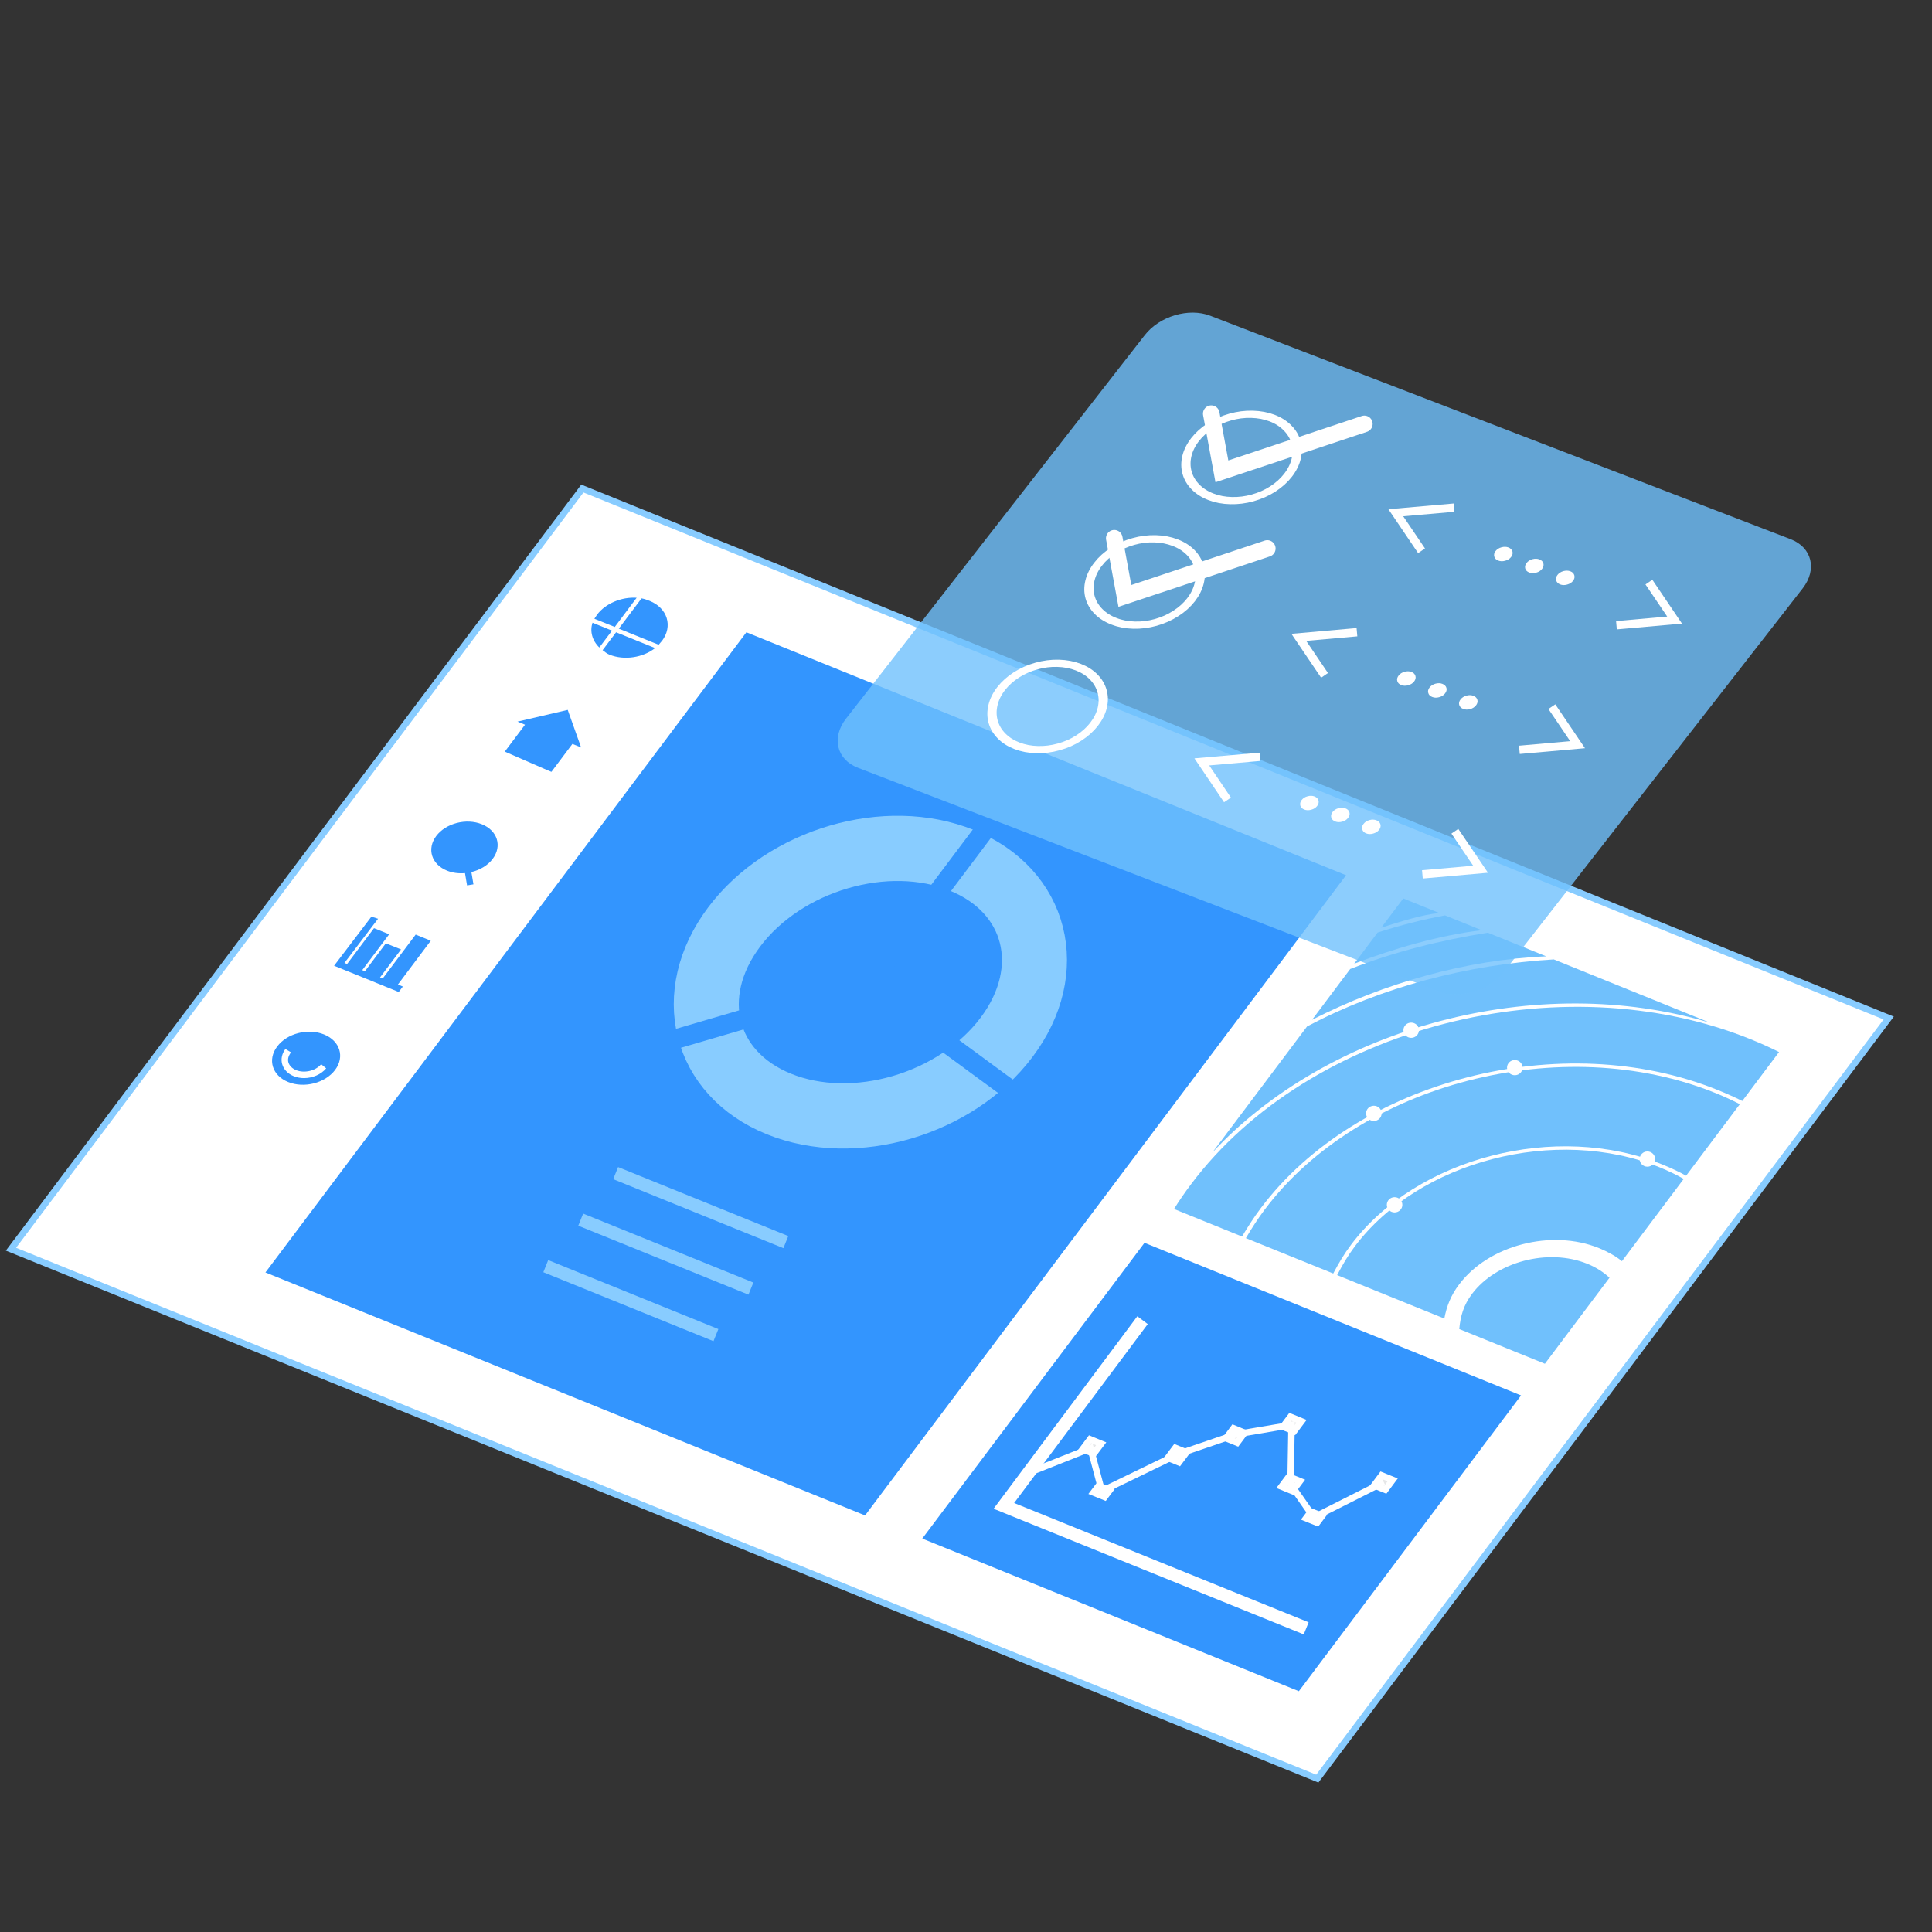 <svg xmlns="http://www.w3.org/2000/svg" xmlns:xlink="http://www.w3.org/1999/xlink" width="200" zoomAndPan="magnify" viewBox="0 0 150 150" height="200" preserveAspectRatio="xMidYMid meet" version="1.0"><rect x="0" y="0" width="150" height="150" fill="#333333" stroke="none"/><defs><clipPath id="e951982b44"><path d="M 0 30 L 150 30 L 150 138.988 L 0 138.988 Z M 0 30 " clip-rule="nonzero"/></clipPath><clipPath id="d683764567"><path d="M 63 88 L 116 88 L 116 138.988 L 63 138.988 Z M 63 88 " clip-rule="nonzero"/></clipPath><clipPath id="5afb637c7d"><path d="M 0 21.988 L 150 21.988 L 150 138.988 L 0 138.988 Z M 0 21.988 " clip-rule="nonzero"/></clipPath><clipPath id="a9249f2b42"><path d="M 65 24 L 140.852 24 L 140.852 77.582 L 65 77.582 Z M 65 24 " clip-rule="nonzero"/></clipPath><clipPath id="3c737087e5"><path d="M 139.961 45.68 L 116.762 75.461 C 115.617 76.93 113.344 77.605 111.684 76.965 L 66.617 59.613 C 64.957 58.977 64.539 57.266 65.684 55.797 L 88.883 26.016 C 90.027 24.547 92.301 23.875 93.957 24.512 L 139.027 41.863 C 140.684 42.5 141.102 44.211 139.961 45.68 Z M 139.961 45.68 " clip-rule="evenodd"/></clipPath><clipPath id="34a2960ddd"><path d="M 79 34 L 106 34 L 106 54 L 79 54 Z M 79 34 " clip-rule="nonzero"/></clipPath><clipPath id="02b3b47b33"><path d="M 139.961 45.68 L 116.762 75.461 C 115.617 76.93 113.344 77.605 111.684 76.965 L 66.617 59.613 C 64.957 58.977 64.539 57.266 65.684 55.797 L 88.883 26.016 C 90.027 24.547 92.301 23.875 93.957 24.512 L 139.027 41.863 C 140.684 42.5 141.102 44.211 139.961 45.68 Z M 139.961 45.68 " clip-rule="evenodd"/></clipPath><clipPath id="2a75593f0c"><path d="M 86 24 L 114 24 L 114 44 L 86 44 Z M 86 24 " clip-rule="nonzero"/></clipPath><clipPath id="7532c11044"><path d="M 139.961 45.68 L 116.762 75.461 C 115.617 76.93 113.344 77.605 111.684 76.965 L 66.617 59.613 C 64.957 58.977 64.539 57.266 65.684 55.797 L 88.883 26.016 C 90.027 24.547 92.301 23.875 93.957 24.512 L 139.027 41.863 C 140.684 42.5 141.102 44.211 139.961 45.68 Z M 139.961 45.68 " clip-rule="evenodd"/></clipPath><clipPath id="f24e8b1ef0"><path d="M 88 29 L 105 29 L 105 43 L 88 43 Z M 88 29 " clip-rule="nonzero"/></clipPath><clipPath id="01a7dc61da"><path d="M 139.961 45.68 L 116.762 75.461 C 115.617 76.93 113.344 77.605 111.684 76.965 L 66.617 59.613 C 64.957 58.977 64.539 57.266 65.684 55.797 L 88.883 26.016 C 90.027 24.547 92.301 23.875 93.957 24.512 L 139.027 41.863 C 140.684 42.5 141.102 44.211 139.961 45.68 Z M 139.961 45.68 " clip-rule="evenodd"/></clipPath><clipPath id="c1630c8f58"><path d="M 80 38 L 98 38 L 98 52 L 80 52 Z M 80 38 " clip-rule="nonzero"/></clipPath><clipPath id="1ea479b383"><path d="M 139.961 45.68 L 116.762 75.461 C 115.617 76.93 113.344 77.605 111.684 76.965 L 66.617 59.613 C 64.957 58.977 64.539 57.266 65.684 55.797 L 88.883 26.016 C 90.027 24.547 92.301 23.875 93.957 24.512 L 139.027 41.863 C 140.684 42.5 141.102 44.211 139.961 45.68 Z M 139.961 45.68 " clip-rule="evenodd"/></clipPath><clipPath id="ee33977df8"><path d="M 72 48 L 90 48 L 90 62 L 72 62 Z M 72 48 " clip-rule="nonzero"/></clipPath><clipPath id="579fed8284"><path d="M 139.961 45.68 L 116.762 75.461 C 115.617 76.93 113.344 77.605 111.684 76.965 L 66.617 59.613 C 64.957 58.977 64.539 57.266 65.684 55.797 L 88.883 26.016 C 90.027 24.547 92.301 23.875 93.957 24.512 L 139.027 41.863 C 140.684 42.5 141.102 44.211 139.961 45.68 Z M 139.961 45.68 " clip-rule="evenodd"/></clipPath><clipPath id="c868fb5701"><path d="M 104 35 L 117 35 L 117 47 L 104 47 Z M 104 35 " clip-rule="nonzero"/></clipPath><clipPath id="ee3c36aab5"><path d="M 139.961 45.68 L 116.762 75.461 C 115.617 76.93 113.344 77.605 111.684 76.965 L 66.617 59.613 C 64.957 58.977 64.539 57.266 65.684 55.797 L 88.883 26.016 C 90.027 24.547 92.301 23.875 93.957 24.512 L 139.027 41.863 C 140.684 42.5 141.102 44.211 139.961 45.68 Z M 139.961 45.68 " clip-rule="evenodd"/></clipPath><clipPath id="c74e7eeca5"><path d="M 115 42 L 118 42 L 118 44 L 115 44 Z M 115 42 " clip-rule="nonzero"/></clipPath><clipPath id="77dafbc9a2"><path d="M 139.961 45.68 L 116.762 75.461 C 115.617 76.93 113.344 77.605 111.684 76.965 L 66.617 59.613 C 64.957 58.977 64.539 57.266 65.684 55.797 L 88.883 26.016 C 90.027 24.547 92.301 23.875 93.957 24.512 L 139.027 41.863 C 140.684 42.5 141.102 44.211 139.961 45.68 Z M 139.961 45.68 " clip-rule="evenodd"/></clipPath><clipPath id="d0bf1cc8a3"><path d="M 118 43 L 120 43 L 120 45 L 118 45 Z M 118 43 " clip-rule="nonzero"/></clipPath><clipPath id="b19522acab"><path d="M 139.961 45.68 L 116.762 75.461 C 115.617 76.93 113.344 77.605 111.684 76.965 L 66.617 59.613 C 64.957 58.977 64.539 57.266 65.684 55.797 L 88.883 26.016 C 90.027 24.547 92.301 23.875 93.957 24.512 L 139.027 41.863 C 140.684 42.5 141.102 44.211 139.961 45.68 Z M 139.961 45.68 " clip-rule="evenodd"/></clipPath><clipPath id="074f510b63"><path d="M 120 44 L 123 44 L 123 46 L 120 46 Z M 120 44 " clip-rule="nonzero"/></clipPath><clipPath id="b79ccb1b62"><path d="M 139.961 45.68 L 116.762 75.461 C 115.617 76.93 113.344 77.605 111.684 76.965 L 66.617 59.613 C 64.957 58.977 64.539 57.266 65.684 55.797 L 88.883 26.016 C 90.027 24.547 92.301 23.875 93.957 24.512 L 139.027 41.863 C 140.684 42.5 141.102 44.211 139.961 45.68 Z M 139.961 45.68 " clip-rule="evenodd"/></clipPath><clipPath id="4a506e0b9e"><path d="M 122 41 L 134 41 L 134 53 L 122 53 Z M 122 41 " clip-rule="nonzero"/></clipPath><clipPath id="0048840185"><path d="M 139.961 45.68 L 116.762 75.461 C 115.617 76.93 113.344 77.605 111.684 76.965 L 66.617 59.613 C 64.957 58.977 64.539 57.266 65.684 55.797 L 88.883 26.016 C 90.027 24.547 92.301 23.875 93.957 24.512 L 139.027 41.863 C 140.684 42.5 141.102 44.211 139.961 45.68 Z M 139.961 45.68 " clip-rule="evenodd"/></clipPath><clipPath id="5968d524de"><path d="M 97 45 L 109 45 L 109 56 L 97 56 Z M 97 45 " clip-rule="nonzero"/></clipPath><clipPath id="42738e6cfb"><path d="M 139.961 45.68 L 116.762 75.461 C 115.617 76.93 113.344 77.605 111.684 76.965 L 66.617 59.613 C 64.957 58.977 64.539 57.266 65.684 55.797 L 88.883 26.016 C 90.027 24.547 92.301 23.875 93.957 24.512 L 139.027 41.863 C 140.684 42.5 141.102 44.211 139.961 45.68 Z M 139.961 45.68 " clip-rule="evenodd"/></clipPath><clipPath id="c49ff50f33"><path d="M 108 52 L 110 52 L 110 54 L 108 54 Z M 108 52 " clip-rule="nonzero"/></clipPath><clipPath id="d4a69dde7b"><path d="M 139.961 45.68 L 116.762 75.461 C 115.617 76.93 113.344 77.605 111.684 76.965 L 66.617 59.613 C 64.957 58.977 64.539 57.266 65.684 55.797 L 88.883 26.016 C 90.027 24.547 92.301 23.875 93.957 24.512 L 139.027 41.863 C 140.684 42.5 141.102 44.211 139.961 45.68 Z M 139.961 45.68 " clip-rule="evenodd"/></clipPath><clipPath id="b3fb0ed28e"><path d="M 110 53 L 113 53 L 113 55 L 110 55 Z M 110 53 " clip-rule="nonzero"/></clipPath><clipPath id="444facb625"><path d="M 139.961 45.68 L 116.762 75.461 C 115.617 76.93 113.344 77.605 111.684 76.965 L 66.617 59.613 C 64.957 58.977 64.539 57.266 65.684 55.797 L 88.883 26.016 C 90.027 24.547 92.301 23.875 93.957 24.512 L 139.027 41.863 C 140.684 42.5 141.102 44.211 139.961 45.68 Z M 139.961 45.68 " clip-rule="evenodd"/></clipPath><clipPath id="3b53761215"><path d="M 113 53 L 115 53 L 115 56 L 113 56 Z M 113 53 " clip-rule="nonzero"/></clipPath><clipPath id="2a6b46d2df"><path d="M 139.961 45.68 L 116.762 75.461 C 115.617 76.93 113.344 77.605 111.684 76.965 L 66.617 59.613 C 64.957 58.977 64.539 57.266 65.684 55.797 L 88.883 26.016 C 90.027 24.547 92.301 23.875 93.957 24.512 L 139.027 41.863 C 140.684 42.5 141.102 44.211 139.961 45.68 Z M 139.961 45.68 " clip-rule="evenodd"/></clipPath><clipPath id="7909c5bda7"><path d="M 114 51 L 127 51 L 127 62 L 114 62 Z M 114 51 " clip-rule="nonzero"/></clipPath><clipPath id="bfd9b3b799"><path d="M 139.961 45.68 L 116.762 75.461 C 115.617 76.93 113.344 77.605 111.684 76.965 L 66.617 59.613 C 64.957 58.977 64.539 57.266 65.684 55.797 L 88.883 26.016 C 90.027 24.547 92.301 23.875 93.957 24.512 L 139.027 41.863 C 140.684 42.5 141.102 44.211 139.961 45.68 Z M 139.961 45.68 " clip-rule="evenodd"/></clipPath><clipPath id="af19a1dff1"><path d="M 89 55 L 102 55 L 102 66 L 89 66 Z M 89 55 " clip-rule="nonzero"/></clipPath><clipPath id="3ec7f0fb41"><path d="M 139.961 45.68 L 116.762 75.461 C 115.617 76.93 113.344 77.605 111.684 76.965 L 66.617 59.613 C 64.957 58.977 64.539 57.266 65.684 55.797 L 88.883 26.016 C 90.027 24.547 92.301 23.875 93.957 24.512 L 139.027 41.863 C 140.684 42.5 141.102 44.211 139.961 45.68 Z M 139.961 45.68 " clip-rule="evenodd"/></clipPath><clipPath id="7085169521"><path d="M 100 61 L 103 61 L 103 63 L 100 63 Z M 100 61 " clip-rule="nonzero"/></clipPath><clipPath id="e870f1f46d"><path d="M 139.961 45.68 L 116.762 75.461 C 115.617 76.93 113.344 77.605 111.684 76.965 L 66.617 59.613 C 64.957 58.977 64.539 57.266 65.684 55.797 L 88.883 26.016 C 90.027 24.547 92.301 23.875 93.957 24.512 L 139.027 41.863 C 140.684 42.5 141.102 44.211 139.961 45.68 Z M 139.961 45.68 " clip-rule="evenodd"/></clipPath><clipPath id="4821c340bd"><path d="M 103 62 L 105 62 L 105 64 L 103 64 Z M 103 62 " clip-rule="nonzero"/></clipPath><clipPath id="f07513a303"><path d="M 139.961 45.68 L 116.762 75.461 C 115.617 76.93 113.344 77.605 111.684 76.965 L 66.617 59.613 C 64.957 58.977 64.539 57.266 65.684 55.797 L 88.883 26.016 C 90.027 24.547 92.301 23.875 93.957 24.512 L 139.027 41.863 C 140.684 42.5 141.102 44.211 139.961 45.68 Z M 139.961 45.68 " clip-rule="evenodd"/></clipPath><clipPath id="51cd98577d"><path d="M 105 63 L 108 63 L 108 65 L 105 65 Z M 105 63 " clip-rule="nonzero"/></clipPath><clipPath id="79062f18f6"><path d="M 139.961 45.68 L 116.762 75.461 C 115.617 76.93 113.344 77.605 111.684 76.965 L 66.617 59.613 C 64.957 58.977 64.539 57.266 65.684 55.797 L 88.883 26.016 C 90.027 24.547 92.301 23.875 93.957 24.512 L 139.027 41.863 C 140.684 42.5 141.102 44.211 139.961 45.68 Z M 139.961 45.68 " clip-rule="evenodd"/></clipPath><clipPath id="f4e8934928"><path d="M 107 61 L 119 61 L 119 72 L 107 72 Z M 107 61 " clip-rule="nonzero"/></clipPath><clipPath id="4478c627e2"><path d="M 139.961 45.68 L 116.762 75.461 C 115.617 76.93 113.344 77.605 111.684 76.965 L 66.617 59.613 C 64.957 58.977 64.539 57.266 65.684 55.797 L 88.883 26.016 C 90.027 24.547 92.301 23.875 93.957 24.512 L 139.027 41.863 C 140.684 42.5 141.102 44.211 139.961 45.68 Z M 139.961 45.68 " clip-rule="evenodd"/></clipPath></defs><path fill="#ffffff" d="M 102.211 137.992 L 0.84 96.914 L 45.18 37.895 L 146.551 78.977 Z M 102.211 137.992 " fill-opacity="1" fill-rule="nonzero"/><g clip-path="url(#e951982b44)"><path stroke-linecap="butt" transform="matrix(0.644, 0, 0, 0.646, -21.351, -14.734)" fill="none" stroke-linejoin="miter" d="M 191.968 236.573 L 34.476 172.943 L 103.363 81.522 L 260.856 145.158 Z M 191.968 236.573 " stroke="#88ccff" stroke-width="0.78" stroke-opacity="1" stroke-miterlimit="10"/></g><path fill="#3395fe" d="M 37.414 63.996 C 36.207 63.504 34.617 63.914 33.871 64.906 C 33.121 65.902 33.496 67.109 34.707 67.598 C 35.141 67.773 35.625 67.832 36.102 67.789 L 36.262 68.742 L 36.758 68.66 L 36.598 67.707 C 37.262 67.547 37.867 67.195 38.25 66.684 C 39 65.688 38.625 64.484 37.414 63.996 Z M 37.414 63.996 " fill-opacity="1" fill-rule="nonzero"/><path fill="#3395fe" d="M 25.156 80.312 C 23.914 79.809 22.285 80.227 21.52 81.25 C 20.75 82.27 21.133 83.508 22.375 84.008 C 23.617 84.512 25.246 84.09 26.016 83.07 C 26.781 82.051 26.398 80.812 25.156 80.312 Z M 23.602 83.703 C 23.324 83.703 23.051 83.652 22.801 83.551 C 22.348 83.367 22.02 83.023 21.906 82.613 C 21.797 82.219 21.887 81.805 22.16 81.441 L 22.594 81.703 C 22.387 81.98 22.324 82.238 22.391 82.48 C 22.465 82.738 22.68 82.957 22.992 83.086 C 23.637 83.344 24.508 83.141 24.934 82.625 L 25.324 82.945 C 24.926 83.426 24.258 83.703 23.602 83.703 Z M 23.602 83.703 " fill-opacity="1" fill-rule="nonzero"/><path fill="#3395fe" d="M 42.469 59.785 L 39.191 58.355 L 40.762 56.266 L 40.176 56.027 L 44.078 55.117 L 45.117 58.031 L 44.441 57.758 L 42.812 59.926 Z M 42.469 59.785 " fill-opacity="1" fill-rule="nonzero"/><path fill="#3395fe" d="M 33.445 73.039 L 32.273 72.562 L 29.715 75.965 L 29.508 75.883 L 31.137 73.715 L 29.957 73.238 L 28.332 75.406 L 28.125 75.32 L 30.215 72.539 L 29.039 72.062 L 26.949 74.844 L 26.742 74.762 L 29.352 71.332 L 28.836 71.168 L 25.938 74.98 L 26.633 75.262 L 27.242 75.508 L 29.035 76.234 L 29.191 76.301 L 30.957 77.016 L 31.277 76.594 L 30.891 76.441 Z M 33.445 73.039 " fill-opacity="1" fill-rule="nonzero"/><path fill="#3395fe" d="M 46.004 48.348 C 45.785 48.996 45.969 49.73 46.531 50.27 L 47.516 48.961 Z M 46.004 48.348 " fill-opacity="1" fill-rule="nonzero"/><path fill="#3395fe" d="M 47.73 48.676 L 49.43 46.41 C 48.266 46.332 47.016 46.844 46.355 47.723 C 46.285 47.816 46.352 47.746 46.148 48.039 Z M 47.73 48.676 " fill-opacity="1" fill-rule="nonzero"/><path fill="#3395fe" d="M 51.137 50.059 C 51.363 49.777 51.324 49.855 51.395 49.762 C 52.254 48.617 51.832 47.219 50.441 46.652 C 50.234 46.57 50.031 46.496 49.809 46.457 L 48.043 48.805 Z M 51.137 50.059 " fill-opacity="1" fill-rule="nonzero"/><path fill="#3395fe" d="M 47.832 49.09 L 46.785 50.48 C 46.949 50.598 47.102 50.742 47.309 50.824 C 48.473 51.297 49.938 51.051 50.863 50.316 Z M 47.832 49.09 " fill-opacity="1" fill-rule="nonzero"/><path fill="#70c0fc" d="M 124.961 99.203 C 124.496 98.77 123.926 98.398 123.242 98.121 C 120.191 96.887 116.172 97.953 114.285 100.461 C 113.633 101.328 113.387 102.18 113.297 103.188 L 119.945 105.883 Z M 124.961 99.203 " fill-opacity="1" fill-rule="nonzero"/><path fill="#70c0fc" d="M 113.285 99.723 C 115.578 96.672 120.449 95.402 124.156 96.906 C 124.828 97.184 125.43 97.516 125.926 97.918 L 130.723 91.531 C 130.141 91.203 129.527 90.902 128.867 90.637 C 120.809 87.367 110.18 90.133 105.195 96.762 C 104.648 97.484 104.27 98.137 103.816 99 L 112.137 102.371 C 112.32 101.402 112.648 100.566 113.285 99.723 Z M 113.285 99.723 " fill-opacity="1" fill-rule="nonzero"/><path fill="#70c0fc" d="M 97.887 93.801 C 105.359 83.852 121.285 79.734 133.379 84.633 C 134.031 84.898 134.664 85.176 135.27 85.48 L 138.125 81.68 C 137.426 81.328 136.699 81 135.945 80.695 C 121.141 74.695 101.633 79.75 92.48 91.934 C 92.004 92.562 91.492 93.309 91.152 93.867 L 96.43 96.004 C 96.934 95.164 97.348 94.52 97.887 93.801 Z M 97.887 93.801 " fill-opacity="1" fill-rule="nonzero"/><path fill="#70c0fc" d="M 101.484 79.688 L 94.109 89.504 C 103.211 79.68 119.426 75.391 132.773 79.406 L 120.633 74.488 C 113.898 74.891 107.309 76.617 101.484 79.688 Z M 101.484 79.688 " fill-opacity="1" fill-rule="nonzero"/><path fill="#70c0fc" d="M 104.828 75.234 L 101.871 79.172 C 107.441 76.336 113.816 74.512 120.047 74.25 L 115.512 72.414 C 111.82 73.004 108.27 73.891 104.828 75.234 Z M 104.828 75.234 " fill-opacity="1" fill-rule="nonzero"/><path fill="#70c0fc" d="M 106.957 72.402 L 105.141 74.82 C 108.34 73.605 111.746 72.625 115.031 72.219 L 112.191 71.07 C 110.438 71.398 108.695 71.84 106.957 72.402 Z M 106.957 72.402 " fill-opacity="1" fill-rule="nonzero"/><path fill="#70c0fc" d="M 111.75 70.887 L 108.949 69.754 L 107.242 72.023 C 108.746 71.555 110.363 71.02 111.75 70.887 Z M 111.75 70.887 " fill-opacity="1" fill-rule="nonzero"/><path fill="#70c0fc" d="M 104.895 96.641 C 109.98 89.875 120.816 87.07 129.043 90.402 C 129.699 90.668 130.324 90.957 130.91 91.281 L 135.082 85.727 C 134.48 85.422 133.855 85.129 133.199 84.867 C 121.273 80.035 105.555 84.109 98.184 93.922 C 97.645 94.641 97.23 95.285 96.73 96.129 L 103.512 98.875 C 103.969 98.016 104.352 97.363 104.895 96.641 Z M 104.895 96.641 " fill-opacity="1" fill-rule="nonzero"/><path fill="#ffffff" d="M 108.879 93.543 C 108.879 93.867 108.609 94.133 108.277 94.133 C 107.941 94.133 107.672 93.867 107.672 93.543 C 107.672 93.215 107.941 92.949 108.277 92.949 C 108.609 92.949 108.879 93.215 108.879 93.543 Z M 108.879 93.543 " fill-opacity="1" fill-rule="nonzero"/><path fill="#ffffff" d="M 118.211 82.891 C 118.211 83.219 117.941 83.48 117.609 83.48 C 117.273 83.48 117.004 83.219 117.004 82.891 C 117.004 82.562 117.277 82.301 117.605 82.301 C 117.941 82.301 118.211 82.562 118.211 82.891 Z M 118.211 82.891 " fill-opacity="1" fill-rule="nonzero"/><path fill="#ffffff" d="M 107.27 86.441 C 107.27 86.766 107 87.031 106.668 87.031 C 106.332 87.031 106.062 86.77 106.062 86.441 C 106.062 86.113 106.332 85.848 106.668 85.848 C 107 85.848 107.27 86.113 107.27 86.441 Z M 107.27 86.441 " fill-opacity="1" fill-rule="nonzero"/><path fill="#ffffff" d="M 110.168 79.984 C 110.164 80.312 109.898 80.578 109.562 80.578 C 109.23 80.578 108.961 80.312 108.961 79.984 C 108.961 79.656 109.23 79.395 109.562 79.395 C 109.898 79.395 110.164 79.656 110.168 79.984 Z M 110.168 79.984 " fill-opacity="1" fill-rule="nonzero"/><path fill="#ffffff" d="M 128.508 89.992 C 128.504 90.316 128.234 90.582 127.902 90.582 C 127.57 90.582 127.301 90.316 127.301 89.992 C 127.301 89.664 127.57 89.398 127.902 89.398 C 128.234 89.398 128.504 89.664 128.508 89.992 Z M 128.508 89.992 " fill-opacity="1" fill-rule="nonzero"/><path fill="#3395fe" d="M 100.844 131.305 L 71.605 119.453 L 88.859 96.492 L 118.094 108.34 Z M 100.844 131.305 " fill-opacity="1" fill-rule="nonzero"/><path fill="#3395fe" d="M 67.164 117.656 L 20.609 98.793 L 57.949 49.09 L 104.508 67.953 Z M 67.164 117.656 " fill-opacity="1" fill-rule="nonzero"/><path fill="#e6e7e8" d="M 84.859 112.781 L 83.996 112.434 L 84.574 111.66 L 85.438 112.012 Z M 84.859 112.781 " fill-opacity="1" fill-rule="nonzero"/><path fill="#e6e7e8" d="M 85.707 116.141 L 84.844 115.793 L 85.23 115.281 L 86.094 115.629 Z M 85.707 116.141 " fill-opacity="1" fill-rule="nonzero"/><path fill="#e6e7e8" d="M 91.473 113.453 L 90.613 113.102 L 91.191 112.332 L 92.055 112.68 Z M 91.473 113.453 " fill-opacity="1" fill-rule="nonzero"/><path fill="#e6e7e8" d="M 95.988 111.93 L 95.129 111.582 L 95.707 110.809 L 96.566 111.16 Z M 95.988 111.93 " fill-opacity="1" fill-rule="nonzero"/><path fill="#e6e7e8" d="M 100.406 111.039 L 99.543 110.691 L 100.125 109.918 L 100.984 110.27 Z M 100.406 111.039 " fill-opacity="1" fill-rule="nonzero"/><path fill="#e6e7e8" d="M 100.289 115.684 L 99.43 115.332 L 100.004 114.562 L 100.867 114.91 Z M 100.289 115.684 " fill-opacity="1" fill-rule="nonzero"/><path fill="#e6e7e8" d="M 102.195 118.133 L 101.336 117.785 L 101.723 117.27 L 102.582 117.617 Z M 102.195 118.133 " fill-opacity="1" fill-rule="nonzero"/><path fill="#e6e7e8" d="M 107.484 115.582 L 106.621 115.234 L 107.203 114.465 L 108.062 114.812 Z M 107.484 115.582 " fill-opacity="1" fill-rule="nonzero"/><g clip-path="url(#d683764567)"><path stroke-linecap="butt" transform="matrix(0.644, 0, 0, 0.646, -21.351, -14.734)" fill="none" stroke-linejoin="miter" d="M 170.897 181.474 L 154.178 203.79 L 190.627 218.511 " stroke="#ffffff" stroke-width="1.57" stroke-opacity="1" stroke-miterlimit="10"/></g><path stroke-linecap="butt" transform="matrix(0.644, 0, 0, 0.646, -21.351, -14.734)" fill="none" stroke-linejoin="miter" d="M 165.011 197.521 L 163.669 196.982 L 164.568 195.784 L 165.909 196.329 Z M 165.011 197.521 " stroke="#ffffff" stroke-width="0.78" stroke-opacity="1" stroke-miterlimit="10"/><path stroke-linecap="butt" transform="matrix(0.644, 0, 0, 0.646, -21.351, -14.734)" fill="none" stroke-linejoin="miter" d="M 166.328 202.725 L 164.986 202.186 L 165.587 201.393 L 166.928 201.932 Z M 166.328 202.725 " stroke="#ffffff" stroke-width="0.78" stroke-opacity="1" stroke-miterlimit="10"/><path stroke-linecap="butt" transform="matrix(0.644, 0, 0, 0.646, -21.351, -14.734)" fill="none" stroke-linejoin="miter" d="M 175.285 198.562 L 173.95 198.017 L 174.848 196.825 L 176.189 197.364 Z M 175.285 198.562 " stroke="#ffffff" stroke-width="0.78" stroke-opacity="1" stroke-miterlimit="10"/><path stroke-linecap="butt" transform="matrix(0.644, 0, 0, 0.646, -21.351, -14.734)" fill="none" stroke-linejoin="miter" d="M 182.301 196.202 L 180.966 195.663 L 181.864 194.465 L 183.199 195.01 Z M 182.301 196.202 " stroke="#ffffff" stroke-width="0.78" stroke-opacity="1" stroke-miterlimit="10"/><path stroke-linecap="butt" transform="matrix(0.644, 0, 0, 0.646, -21.351, -14.734)" fill="none" stroke-linejoin="miter" d="M 189.165 194.822 L 187.823 194.284 L 188.728 193.086 L 190.063 193.63 Z M 189.165 194.822 " stroke="#ffffff" stroke-width="0.78" stroke-opacity="1" stroke-miterlimit="10"/><path stroke-linecap="butt" transform="matrix(0.644, 0, 0, 0.646, -21.351, -14.734)" fill="none" stroke-linejoin="miter" d="M 188.983 202.017 L 187.647 201.472 L 188.54 200.28 L 189.881 200.819 Z M 188.983 202.017 " stroke="#ffffff" stroke-width="0.78" stroke-opacity="1" stroke-miterlimit="10"/><path stroke-linecap="butt" transform="matrix(0.644, 0, 0, 0.646, -21.351, -14.734)" fill="none" stroke-linejoin="miter" d="M 191.944 205.81 L 190.609 205.272 L 191.21 204.473 L 192.545 205.012 Z M 191.944 205.81 " stroke="#ffffff" stroke-width="0.78" stroke-opacity="1" stroke-miterlimit="10"/><path stroke-linecap="butt" transform="matrix(0.644, 0, 0, 0.646, -21.351, -14.734)" fill="none" stroke-linejoin="miter" d="M 200.161 201.859 L 198.82 201.321 L 199.718 200.129 L 201.053 200.667 Z M 200.161 201.859 " stroke="#ffffff" stroke-width="0.78" stroke-opacity="1" stroke-miterlimit="10"/><path stroke-linecap="butt" transform="matrix(0.644, 0, 0, 0.646, -21.351, -14.734)" fill="none" stroke-linejoin="miter" d="M 157.164 199.82 L 164.628 196.867 L 165.994 202.011 L 175.146 197.587 L 182.198 195.185 L 188.861 194.06 L 188.74 201.176 L 191.55 205.175 L 199.979 200.94 " stroke="#ffffff" stroke-width="0.78" stroke-opacity="1" stroke-miterlimit="10"/><g clip-path="url(#5afb637c7d)"><path stroke-linecap="butt" transform="matrix(0.644, 0, 0, 0.646, -21.351, -14.734)" fill="none" stroke-linejoin="miter" d="M 154.505 147.475 C 148.406 155.565 136.117 159.153 127.05 155.486 C 117.983 151.826 115.574 142.296 121.667 134.212 C 127.76 126.128 140.049 122.546 149.116 126.207 C 158.183 129.867 160.593 139.391 154.505 147.475 Z M 154.505 147.475 " stroke="#88ccff" stroke-width="7.84" stroke-opacity="1" stroke-miterlimit="10"/></g><path stroke-linecap="butt" transform="matrix(0.644, 0, 0, 0.646, -21.351, -14.734)" fill="none" stroke-linejoin="miter" d="M 107.375 163.8 L 127.894 172.09 " stroke="#88ccff" stroke-width="1.57" stroke-opacity="1" stroke-miterlimit="10"/><path stroke-linecap="butt" transform="matrix(0.644, 0, 0, 0.646, -21.351, -14.734)" fill="none" stroke-linejoin="miter" d="M 103.163 169.391 L 123.682 177.68 " stroke="#88ccff" stroke-width="1.57" stroke-opacity="1" stroke-miterlimit="10"/><path stroke-linecap="butt" transform="matrix(0.644, 0, 0, 0.646, -21.351, -14.734)" fill="none" stroke-linejoin="miter" d="M 98.951 174.982 L 119.464 183.271 " stroke="#88ccff" stroke-width="1.57" stroke-opacity="1" stroke-miterlimit="10"/><path stroke-linecap="butt" transform="matrix(0.644, 0, 0, 0.646, -21.351, -14.734)" fill="none" stroke-linejoin="miter" d="M 153.043 120.997 L 138.083 140.843 L 106.009 150.204 " stroke="#3395fe" stroke-width="2.35" stroke-opacity="1" stroke-miterlimit="10"/><path stroke-linecap="butt" transform="matrix(0.644, 0, 0, 0.646, -21.351, -14.734)" fill="none" stroke-linejoin="miter" d="M 137.798 141.225 L 158.784 156.594 " stroke="#3395fe" stroke-width="2.35" stroke-opacity="1" stroke-miterlimit="10"/><path fill="#ffffff" d="M 29.074 68.273 C 29.074 68.531 28.863 68.738 28.602 68.738 C 28.336 68.738 28.121 68.531 28.121 68.273 C 28.121 68.012 28.336 67.805 28.602 67.805 C 28.863 67.805 29.074 68.012 29.074 68.273 Z M 29.074 68.273 " fill-opacity="1" fill-rule="nonzero"/><g clip-path="url(#a9249f2b42)"><g clip-path="url(#3c737087e5)"><path fill="#70c0fc" d="M 139.961 45.68 L 116.762 75.461 C 115.617 76.93 113.344 77.605 111.684 76.965 L 66.617 59.613 C 64.957 58.977 64.539 57.266 65.684 55.797 L 88.883 26.016 C 90.027 24.547 92.301 23.875 93.957 24.512 L 139.027 41.863 C 140.684 42.5 141.102 44.211 139.961 45.68 Z M 139.961 45.68 " fill-opacity="0.8" fill-rule="evenodd"/></g></g><g clip-path="url(#34a2960ddd)"><g clip-path="url(#02b3b47b33)"><path stroke-linecap="round" transform="matrix(0.644, 0, 0, 0.646, -15.558, -14.734)" fill="none" stroke-linejoin="miter" d="M 158.493 87.5 L 159.773 94.428 L 176.942 88.728 " stroke="#ffffff" stroke-width="2" stroke-opacity="1" stroke-miterlimit="4"/></g></g><g clip-path="url(#2a75593f0c)"><g clip-path="url(#7532c11044)"><path stroke-linecap="round" transform="matrix(0.644, 0, 0, 0.646, -15.558, -14.734)" fill="none" stroke-linejoin="miter" d="M 170.187 72.53 L 171.468 79.458 L 188.643 73.759 " stroke="#ffffff" stroke-width="2" stroke-opacity="1" stroke-miterlimit="4"/></g></g><g clip-path="url(#f24e8b1ef0)"><g clip-path="url(#01a7dc61da)"><path stroke-linecap="butt" transform="matrix(0.601, 0.231, -0.396, 0.509, 95.06, 30.707)" fill="none" stroke-linejoin="miter" d="M 12.501 6.5 C 12.501 7.299 12.346 8.06 12.045 8.796 C 11.739 9.534 11.305 10.177 10.74 10.741 C 10.181 11.302 9.531 11.736 8.795 12.04 C 8.063 12.35 7.297 12.499 6.499 12.501 C 5.706 12.501 4.942 12.349 4.2 12.041 C 3.467 11.737 2.817 11.304 2.259 10.743 C 1.692 10.18 1.263 9.53 0.954 8.795 C 0.654 8.064 0.5 7.297 0.499 6.499 C 0.503 5.706 0.654 4.939 0.955 4.203 C 1.265 3.471 1.696 2.822 2.26 2.258 C 2.819 1.697 3.469 1.263 4.205 0.959 C 4.941 0.655 5.703 0.5 6.501 0.498 C 7.294 0.498 8.058 0.65 8.795 0.96 C 9.533 1.262 10.184 1.695 10.742 2.256 C 11.303 2.822 11.737 3.469 12.046 4.204 C 12.35 4.941 12.501 5.702 12.501 6.5 Z M 12.501 6.5 " stroke="#ffffff" stroke-width="1" stroke-opacity="1" stroke-miterlimit="4"/></g></g><g clip-path="url(#c1630c8f58)"><g clip-path="url(#1ea479b383)"><path stroke-linecap="butt" transform="matrix(0.601, 0.231, -0.396, 0.509, 87.531, 40.373)" fill="none" stroke-linejoin="miter" d="M 12.501 6.496 C 12.501 7.295 12.35 8.062 12.04 8.795 C 11.739 9.53 11.303 10.181 10.744 10.743 C 10.18 11.307 9.53 11.741 8.794 12.044 C 8.058 12.348 7.296 12.503 6.499 12.497 C 5.701 12.499 4.937 12.347 4.204 12.043 C 3.471 11.74 2.82 11.306 2.254 10.742 C 1.696 10.182 1.262 9.534 0.958 8.797 C 0.654 8.06 0.5 7.293 0.503 6.501 C 0.498 5.705 0.649 4.937 0.959 4.205 C 1.26 3.469 1.696 2.818 2.255 2.257 C 2.819 1.693 3.469 1.259 4.205 0.955 C 4.941 0.651 5.707 0.502 6.5 0.503 C 7.298 0.5 8.062 0.652 8.795 0.956 C 9.528 1.26 10.179 1.694 10.745 2.258 C 11.303 2.818 11.741 3.471 12.041 4.202 C 12.345 4.939 12.499 5.706 12.501 6.496 Z M 12.501 6.496 " stroke="#ffffff" stroke-width="1" stroke-opacity="1" stroke-miterlimit="4"/></g></g><g clip-path="url(#ee33977df8)"><g clip-path="url(#579fed8284)"><path stroke-linecap="butt" transform="matrix(0.601, 0.231, -0.396, 0.509, 80.003, 50.039)" fill="none" stroke-linejoin="miter" d="M 12.499 6.501 C 12.5 7.299 12.345 8.061 12.044 8.797 C 11.743 9.532 11.303 10.178 10.739 10.741 C 10.18 11.303 9.53 11.737 8.794 12.041 C 8.062 12.35 7.296 12.499 6.498 12.501 C 5.704 12.501 4.941 12.349 4.208 12.045 C 3.466 11.738 2.82 11.302 2.257 10.744 C 1.696 10.178 1.262 9.53 0.958 8.793 C 0.653 8.064 0.498 7.298 0.498 6.499 C 0.502 5.707 0.653 4.939 0.954 4.203 C 1.264 3.471 1.694 2.822 2.259 2.259 C 2.823 1.695 3.468 1.263 4.204 0.959 C 4.939 0.656 5.702 0.501 6.5 0.499 C 7.293 0.499 8.062 0.648 8.799 0.958 C 9.532 1.262 10.182 1.696 10.74 2.256 C 11.307 2.82 11.741 3.467 12.045 4.204 C 12.349 4.941 12.499 5.702 12.499 6.501 Z M 12.499 6.501 " stroke="#ffffff" stroke-width="1" stroke-opacity="1" stroke-miterlimit="4"/></g></g><g clip-path="url(#c868fb5701)"><g clip-path="url(#ee3c36aab5)"><path stroke-linecap="square" transform="matrix(0.644, 0, 0, 0.646, -15.558, -14.734)" fill="none" stroke-linejoin="miter" d="M 198.954 83.863 L 192.436 84.432 L 195.258 88.589 " stroke="#ffffff" stroke-width="1" stroke-opacity="1" stroke-miterlimit="4"/></g></g><g clip-path="url(#c74e7eeca5)"><g clip-path="url(#77dafbc9a2)"><path fill="#ffffff" d="M 117.32 43.246 C 117.211 43.387 117.059 43.484 116.863 43.535 C 116.668 43.59 116.488 43.586 116.324 43.523 C 116.156 43.457 116.055 43.355 116.016 43.211 C 115.973 43.066 116.008 42.922 116.117 42.781 C 116.227 42.641 116.379 42.543 116.574 42.492 C 116.77 42.438 116.949 42.441 117.117 42.504 C 117.281 42.57 117.383 42.672 117.426 42.816 C 117.465 42.961 117.43 43.105 117.32 43.246 Z M 117.32 43.246 " fill-opacity="1" fill-rule="nonzero"/></g></g><g clip-path="url(#d0bf1cc8a3)"><g clip-path="url(#b19522acab)"><path fill="#ffffff" d="M 119.723 44.172 C 119.613 44.312 119.461 44.41 119.27 44.461 C 119.074 44.516 118.895 44.512 118.727 44.449 C 118.562 44.383 118.457 44.281 118.418 44.137 C 118.379 43.992 118.414 43.848 118.523 43.707 C 118.633 43.566 118.785 43.469 118.98 43.414 C 119.172 43.363 119.355 43.367 119.52 43.43 C 119.684 43.496 119.789 43.598 119.828 43.742 C 119.867 43.887 119.832 44.031 119.723 44.172 Z M 119.723 44.172 " fill-opacity="1" fill-rule="nonzero"/></g></g><g clip-path="url(#074f510b63)"><g clip-path="url(#b79ccb1b62)"><path fill="#ffffff" d="M 122.129 45.098 C 122.02 45.238 121.867 45.332 121.672 45.387 C 121.477 45.441 121.297 45.438 121.129 45.375 C 120.965 45.309 120.863 45.207 120.82 45.062 C 120.781 44.918 120.816 44.773 120.926 44.633 C 121.035 44.492 121.188 44.395 121.383 44.34 C 121.578 44.289 121.758 44.293 121.922 44.355 C 122.09 44.418 122.191 44.523 122.23 44.668 C 122.273 44.812 122.238 44.957 122.129 45.098 Z M 122.129 45.098 " fill-opacity="1" fill-rule="nonzero"/></g></g><g clip-path="url(#4a506e0b9e)"><g clip-path="url(#0048840185)"><path stroke-linecap="square" transform="matrix(0.644, 0, 0, 0.646, -15.558, -14.734)" fill="none" stroke-linejoin="miter" d="M 223.229 93.182 L 226.045 97.332 L 219.533 97.907 " stroke="#ffffff" stroke-width="1" stroke-opacity="1" stroke-miterlimit="4"/></g></g><g clip-path="url(#5968d524de)"><g clip-path="url(#42738e6cfb)"><path stroke-linecap="square" transform="matrix(0.644, 0, 0, 0.646, -15.558, -14.734)" fill="none" stroke-linejoin="miter" d="M 187.253 98.833 L 180.741 99.408 L 183.563 103.565 " stroke="#ffffff" stroke-width="1" stroke-opacity="1" stroke-miterlimit="4"/></g></g><g clip-path="url(#c49ff50f33)"><g clip-path="url(#d4a69dde7b)"><path fill="#ffffff" d="M 109.793 52.91 C 109.684 53.051 109.531 53.148 109.336 53.203 C 109.141 53.258 108.961 53.254 108.793 53.188 C 108.629 53.125 108.523 53.02 108.484 52.875 C 108.445 52.73 108.48 52.59 108.59 52.449 C 108.699 52.309 108.852 52.211 109.047 52.156 C 109.242 52.102 109.422 52.105 109.586 52.172 C 109.754 52.234 109.855 52.34 109.895 52.484 C 109.934 52.629 109.902 52.77 109.793 52.91 Z M 109.793 52.91 " fill-opacity="1" fill-rule="nonzero"/></g></g><g clip-path="url(#b3fb0ed28e)"><g clip-path="url(#444facb625)"><path fill="#ffffff" d="M 112.195 53.836 C 112.086 53.977 111.934 54.074 111.738 54.129 C 111.543 54.184 111.363 54.18 111.199 54.113 C 111.031 54.051 110.93 53.945 110.891 53.801 C 110.848 53.656 110.883 53.516 110.992 53.375 C 111.102 53.234 111.254 53.137 111.449 53.082 C 111.645 53.027 111.824 53.031 111.992 53.098 C 112.156 53.16 112.258 53.266 112.301 53.41 C 112.34 53.555 112.305 53.695 112.195 53.836 Z M 112.195 53.836 " fill-opacity="1" fill-rule="nonzero"/></g></g><g clip-path="url(#3b53761215)"><g clip-path="url(#2a6b46d2df)"><path fill="#ffffff" d="M 114.598 54.762 C 114.488 54.902 114.336 55 114.145 55.055 C 113.949 55.109 113.766 55.105 113.602 55.039 C 113.438 54.977 113.332 54.871 113.293 54.727 C 113.254 54.582 113.289 54.441 113.398 54.301 C 113.508 54.16 113.66 54.062 113.852 54.008 C 114.047 53.953 114.227 53.957 114.395 54.023 C 114.559 54.086 114.664 54.191 114.703 54.336 C 114.742 54.48 114.707 54.621 114.598 54.762 Z M 114.598 54.762 " fill-opacity="1" fill-rule="nonzero"/></g></g><g clip-path="url(#7909c5bda7)"><g clip-path="url(#bfd9b3b799)"><path stroke-linecap="square" transform="matrix(0.644, 0, 0, 0.646, -15.558, -14.734)" fill="none" stroke-linejoin="miter" d="M 211.528 108.151 L 214.35 112.308 L 207.832 112.883 " stroke="#ffffff" stroke-width="1" stroke-opacity="1" stroke-miterlimit="4"/></g></g><g clip-path="url(#af19a1dff1)"><g clip-path="url(#3ec7f0fb41)"><path stroke-linecap="square" transform="matrix(0.644, 0, 0, 0.646, -15.558, -14.734)" fill="none" stroke-linejoin="miter" d="M 175.558 113.809 L 169.047 114.377 L 171.862 118.534 " stroke="#ffffff" stroke-width="1" stroke-opacity="1" stroke-miterlimit="4"/></g></g><g clip-path="url(#7085169521)"><g clip-path="url(#e870f1f46d)"><path fill="#ffffff" d="M 102.262 62.578 C 102.152 62.719 102 62.816 101.805 62.867 C 101.613 62.922 101.43 62.918 101.266 62.855 C 101.098 62.789 100.996 62.688 100.957 62.543 C 100.918 62.398 100.953 62.254 101.062 62.113 C 101.172 61.973 101.32 61.875 101.516 61.824 C 101.711 61.77 101.891 61.773 102.059 61.836 C 102.223 61.902 102.328 62.004 102.367 62.148 C 102.406 62.293 102.371 62.438 102.262 62.578 Z M 102.262 62.578 " fill-opacity="1" fill-rule="nonzero"/></g></g><g clip-path="url(#4821c340bd)"><g clip-path="url(#f07513a303)"><path fill="#ffffff" d="M 104.664 63.504 C 104.555 63.645 104.406 63.742 104.211 63.793 C 104.016 63.848 103.836 63.844 103.668 63.781 C 103.504 63.715 103.398 63.613 103.359 63.469 C 103.32 63.324 103.355 63.18 103.465 63.039 C 103.574 62.898 103.727 62.801 103.922 62.75 C 104.113 62.695 104.297 62.699 104.461 62.762 C 104.629 62.828 104.73 62.93 104.77 63.074 C 104.809 63.219 104.773 63.363 104.664 63.504 Z M 104.664 63.504 " fill-opacity="1" fill-rule="nonzero"/></g></g><g clip-path="url(#51cd98577d)"><g clip-path="url(#79062f18f6)"><path fill="#ffffff" d="M 107.07 64.43 C 106.961 64.57 106.809 64.664 106.613 64.719 C 106.418 64.773 106.238 64.77 106.074 64.707 C 105.906 64.641 105.805 64.539 105.766 64.395 C 105.723 64.25 105.758 64.105 105.867 63.965 C 105.977 63.824 106.129 63.727 106.324 63.672 C 106.52 63.617 106.699 63.625 106.867 63.688 C 107.031 63.75 107.133 63.855 107.176 64 C 107.215 64.145 107.18 64.289 107.07 64.43 Z M 107.07 64.43 " fill-opacity="1" fill-rule="nonzero"/></g></g><g clip-path="url(#f4e8934928)"><g clip-path="url(#4478c627e2)"><path stroke-linecap="square" transform="matrix(0.644, 0, 0, 0.646, -15.558, -14.734)" fill="none" stroke-linejoin="miter" d="M 199.834 123.127 L 202.656 127.278 L 196.138 127.852 " stroke="#ffffff" stroke-width="1" stroke-opacity="1" stroke-miterlimit="4"/></g></g></svg>